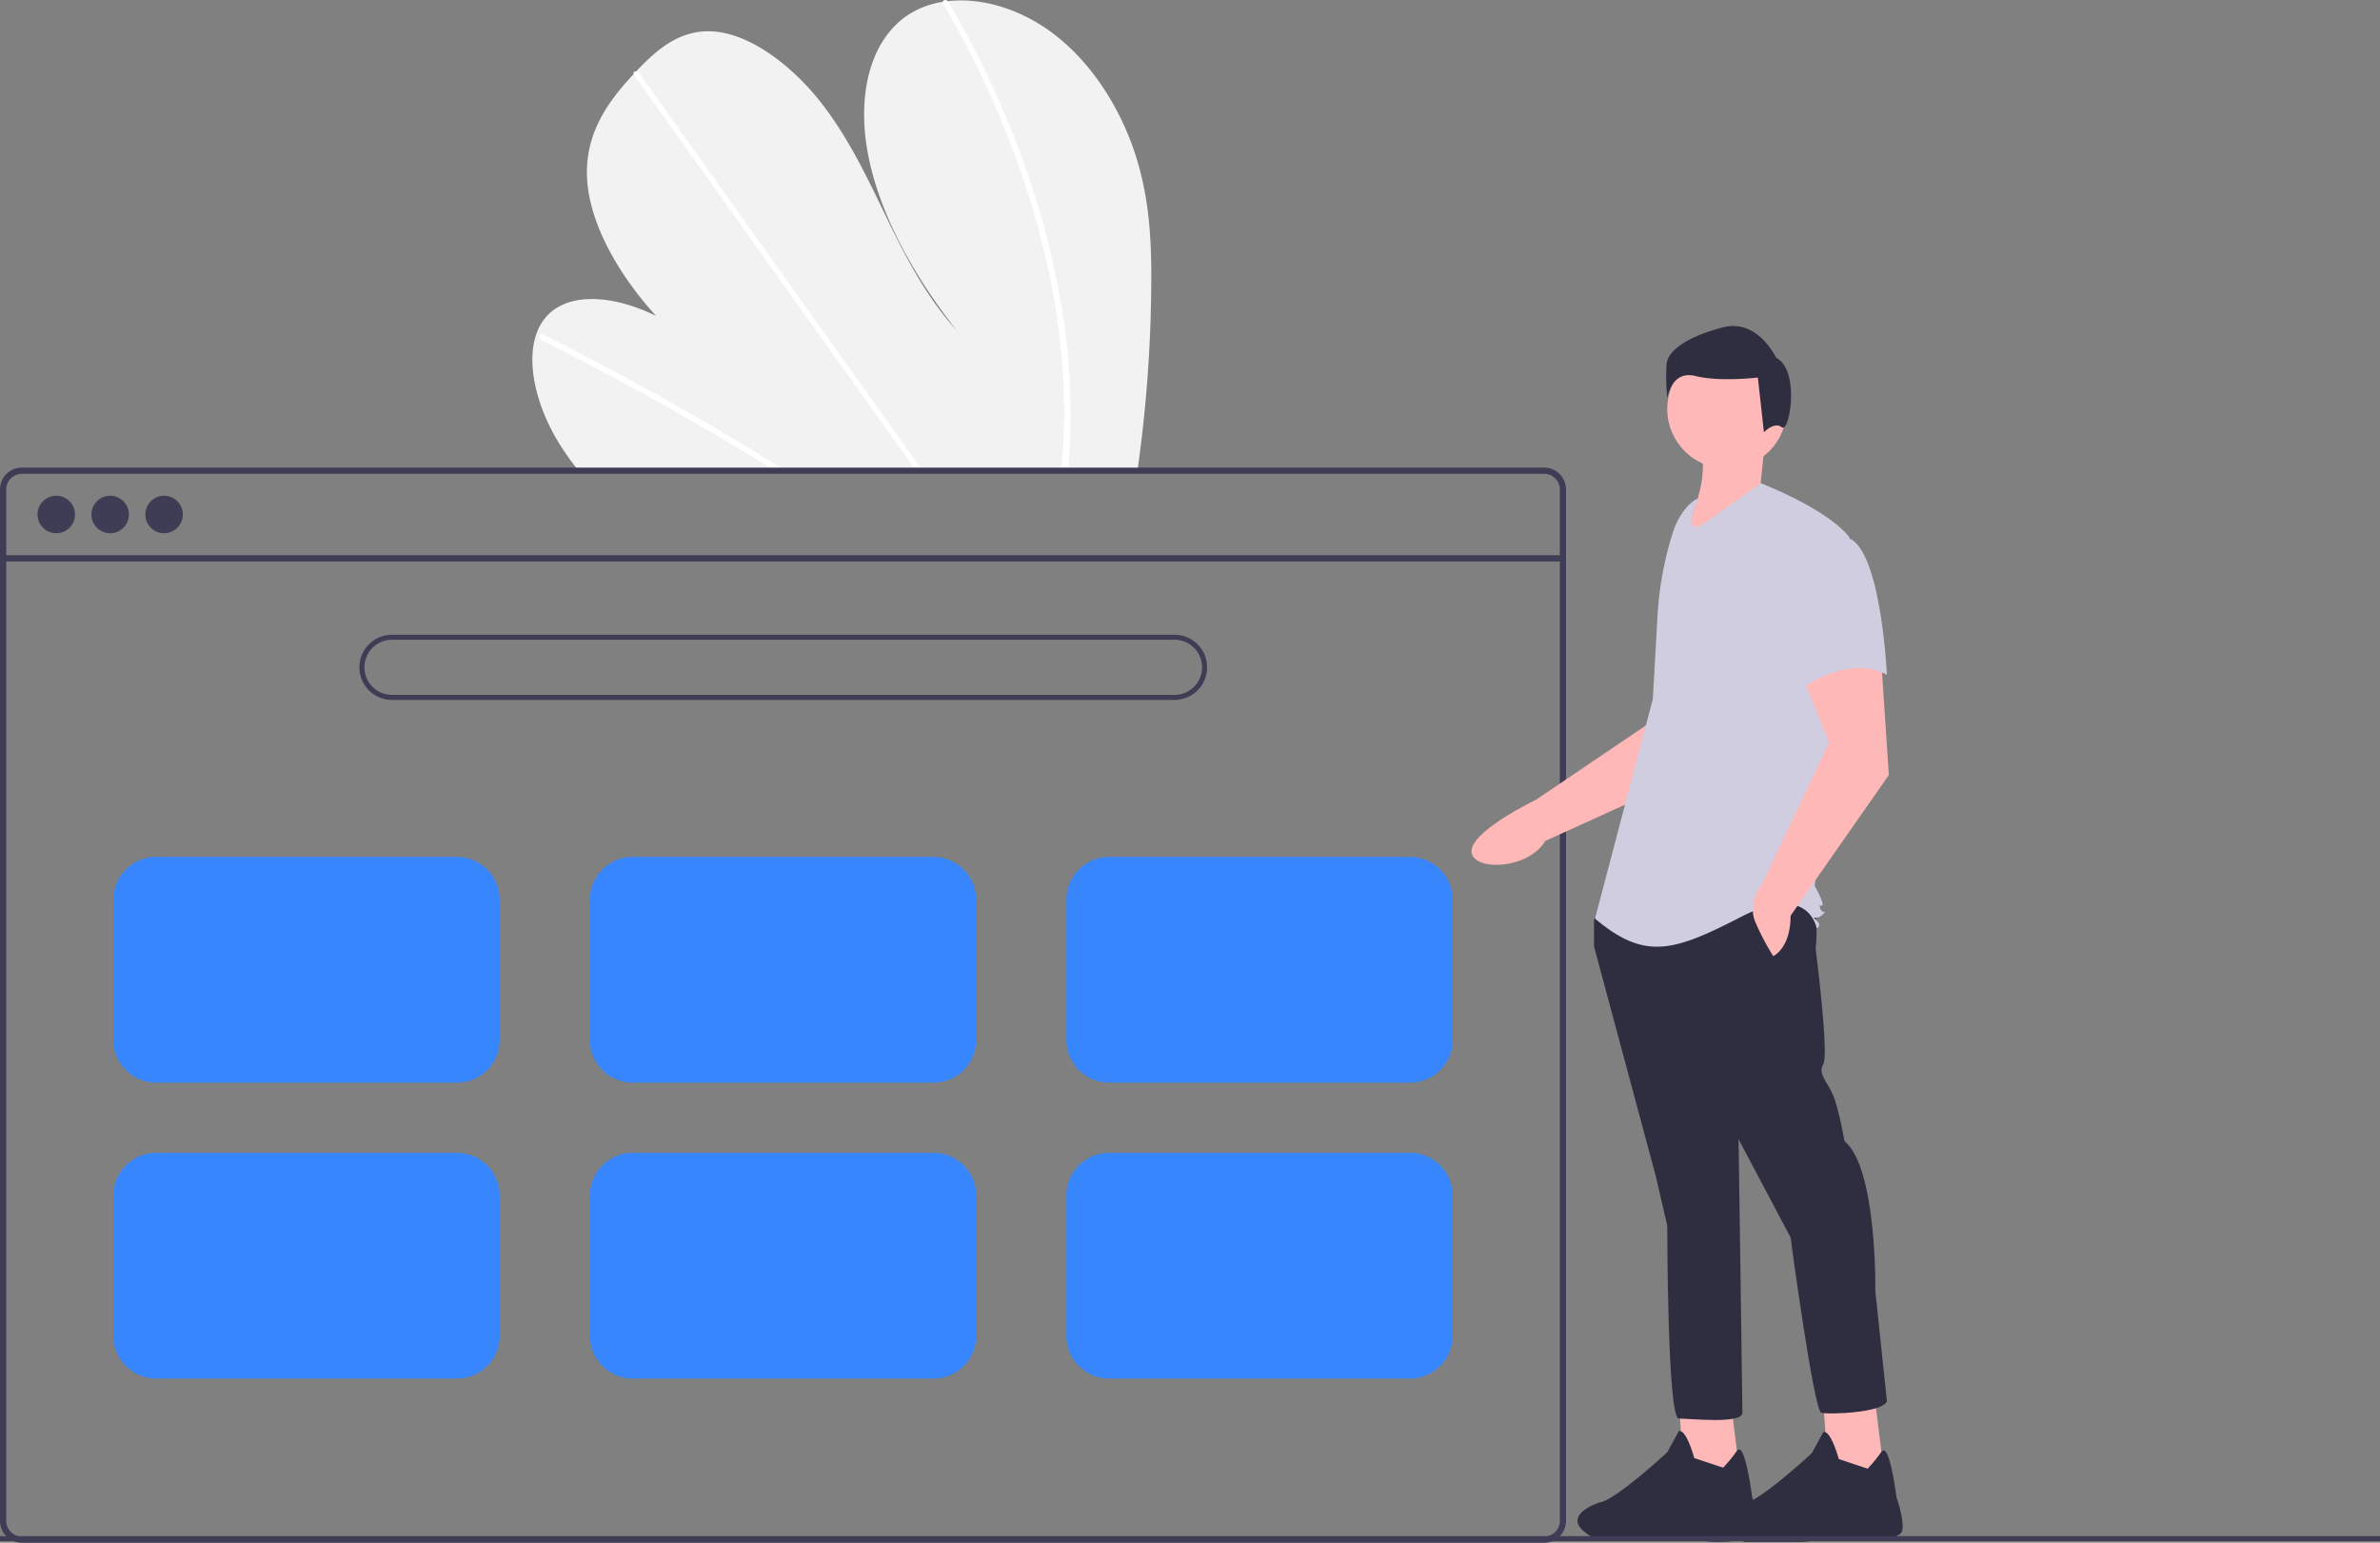 <svg xmlns="http://www.w3.org/2000/svg" width="553.428" height="358.786" viewBox="0 0 553.428 358.786">
  <rect x="0" y="0" width="553.428" height="358.786" fill="#808080" stroke="none"/>
  <defs>
    <style>
      .cls-1 {
        fill: #f2f2f2;
      }

      .cls-2 {
        fill: #fff;
      }

      .cls-3 {
        fill: #3f3d56;
      }

      .cls-4 {
        fill: #3786fe;
      }

      .cls-5 {
        fill: #ffb8b8;
      }

      .cls-6 {
        fill: #2f2e41;
      }

      .cls-7 {
        fill: #d0cde1;
      }
    </style>
  </defs>
  <g id="portfolio-hero-img" transform="translate(-4813 -266)">
    <path id="Path_770" data-name="Path 770" class="cls-1" d="M532.039,209.27a323.432,323.432,0,0,1-3.049,41.558c-.067.484-.14.967-.207,1.451l-130.208-.728c-.382-.48-.759-.966-1.123-1.458-1.216-1.628-2.355-3.3-3.4-5.034-5.027-8.344-7.329-18.114-5.022-24.854l.041-.1a11.826,11.826,0,0,1,2.308-4.011c5.258-5.919,15.89-4.932,25.538-.155-8.654-9.472-15.544-21.425-16.068-32.095-.513-10.407,4.928-17.841,10.83-24.159.194-.209.387-.412.581-.615.094-.1.194-.2.287-.308,4.6-4.815,9.973-9.561,17.744-8.987,8.522.631,17.971,7.769,24.6,16.087s11.028,17.755,15.49,26.971,9.3,18.655,16.472,26.528c-9.712-12.283-17.541-26.26-20.434-39.852s-.347-26.647,8.308-33.049a20.244,20.244,0,0,1,8.867-3.578c.373-.062.753-.112,1.138-.157,8.012-.912,17.578,1.859,25.718,8.483,8.964,7.293,15.178,18.105,18.27,28.369S532.138,199.718,532.039,209.27Z" transform="translate(4548.661 123.546)"/>
    <path id="Path_771" data-name="Path 771" class="cls-2" d="M447.995,307.275l-2.49-.014q-1.186-.741-2.383-1.465c-.494-.312-.994-.612-1.494-.918q-12.388-7.566-24.931-14.515t-25.189-13.268a1.043,1.043,0,0,1-.6-1.193.3.3,0,0,1,.042-.087c.118-.221.381-.313.765-.124,1.035.519,2.076,1.038,3.111,1.569q12.692,6.422,25.276,13.484t25.006,14.742c.174.106.349.218.523.324C446.42,306.3,447.2,306.786,447.995,307.275Z" transform="translate(4547.515 68.093)"/>
    <path id="Path_772" data-name="Path 772" class="cls-2" d="M495.766,263.8l-1.54-.009c-.347-.486-.689-.972-1.036-1.458q-12.238-17.161-24.471-34.323-20.033-28.1-40.054-56.191a.992.992,0,0,1-.173-.339c-.114-.415.191-.658.581-.615a1.17,1.17,0,0,1,.814.518q11.231,15.756,22.457,31.5l39.851,55.9c.845,1.183,1.69,2.371,2.534,3.554C495.078,262.828,495.424,263.314,495.766,263.8Z" transform="translate(4531.846 111.747)"/>
    <path id="Path_773" data-name="Path 773" class="cls-2" d="M581.48,242.989c-.079,2.595-.25,5.148-.475,7.678q-.065.726-.131,1.451l-1.615-.009c.049-.484.1-.967.142-1.451.341-3.655.583-7.351.616-11.147a155.5,155.5,0,0,0-3.061-31.345,195.169,195.169,0,0,0-9.482-32.565,223.633,223.633,0,0,0-15.513-32.22.861.861,0,0,1-.143-.572c.067-.46.68-.6,1.138-.157a1.336,1.336,0,0,1,.232.293q1.118,1.922,2.195,3.855a223.493,223.493,0,0,1,14.848,32.333,194.25,194.25,0,0,1,8.839,32.614,153.419,153.419,0,0,1,2.409,31.243Z" transform="translate(4480.433 123.617)"/>
    <path id="Path_774" data-name="Path 774" class="cls-3" d="M534.928,328.857H180.943a5.09,5.09,0,0,0-5.085,5.085V573.812a5.09,5.09,0,0,0,5.085,5.085H534.928a5.081,5.081,0,0,0,3.867-1.785,1.178,1.178,0,0,0,.111-.14,4.758,4.758,0,0,0,.729-1.23,4.961,4.961,0,0,0,.385-1.93V333.942A5.091,5.091,0,0,0,534.928,328.857Zm3.639,244.955a3.6,3.6,0,0,1-.6,1.995,3.76,3.76,0,0,1-1.376,1.236,3.607,3.607,0,0,1-1.662.4H180.943a3.638,3.638,0,0,1-3.633-3.633V333.942a3.638,3.638,0,0,1,3.633-3.633H534.928a3.639,3.639,0,0,1,3.639,3.634Z" transform="translate(4637.142 45.889)"/>
    <rect id="Rectangle_1270" data-name="Rectangle 1270" class="cls-3" width="362.707" height="1.454" transform="translate(4813.725 395.127)"/>
    <circle id="Ellipse_169" data-name="Ellipse 169" class="cls-3" cx="4.361" cy="4.361" r="4.361" transform="translate(4821.72 381.288)"/>
    <circle id="Ellipse_170" data-name="Ellipse 170" class="cls-3" cx="4.361" cy="4.361" r="4.361" transform="translate(4834.259 381.288)"/>
    <circle id="Ellipse_171" data-name="Ellipse 171" class="cls-3" cx="4.361" cy="4.361" r="4.361" transform="translate(4846.797 381.288)"/>
    <path id="Path_775" data-name="Path 775" class="cls-3" d="M508.707,410.671H326.758a7.581,7.581,0,1,1,0-15.162H508.707a7.581,7.581,0,1,1,0,15.162Zm-181.949-14a6.415,6.415,0,1,0,0,12.83H508.707a6.415,6.415,0,0,0,0-12.83Z" transform="translate(4577.403 18.107)"/>
    <path id="Path_776" data-name="Path 776" class="cls-4" d="M300.977,536.612H231a9.925,9.925,0,0,1-9.914-9.914V494.041A9.925,9.925,0,0,1,231,484.127h69.98a9.925,9.925,0,0,1,9.914,9.914V526.7A9.925,9.925,0,0,1,300.977,536.612Z" transform="translate(4618.291 -18.832)"/>
    <path id="Path_777" data-name="Path 777" class="cls-4" d="M490.977,536.612H421a9.925,9.925,0,0,1-9.914-9.914V494.041A9.925,9.925,0,0,1,421,484.127h69.98a9.925,9.925,0,0,1,9.914,9.914V526.7A9.925,9.925,0,0,1,490.977,536.612Z" transform="translate(4539.094 -18.832)"/>
    <path id="Path_778" data-name="Path 778" class="cls-4" d="M680.977,536.612H611a9.925,9.925,0,0,1-9.914-9.914V494.041A9.925,9.925,0,0,1,611,484.127h69.98a9.925,9.925,0,0,1,9.914,9.914V526.7A9.925,9.925,0,0,1,680.977,536.612Z" transform="translate(4459.896 -18.832)"/>
    <path id="Path_779" data-name="Path 779" class="cls-4" d="M300.977,654.612H231a9.925,9.925,0,0,1-9.914-9.914V612.041A9.925,9.925,0,0,1,231,602.127h69.98a9.925,9.925,0,0,1,9.914,9.914V644.7a9.925,9.925,0,0,1-9.914,9.914Z" transform="translate(4618.291 -68.018)"/>
    <path id="Path_780" data-name="Path 780" class="cls-4" d="M490.977,654.612H421a9.925,9.925,0,0,1-9.914-9.914V612.041A9.925,9.925,0,0,1,421,602.127h69.98a9.925,9.925,0,0,1,9.914,9.914V644.7a9.925,9.925,0,0,1-9.914,9.914Z" transform="translate(4539.094 -68.018)"/>
    <path id="Path_781" data-name="Path 781" class="cls-4" d="M680.977,654.612H611a9.925,9.925,0,0,1-9.914-9.914V612.041A9.925,9.925,0,0,1,611,602.127h69.98a9.925,9.925,0,0,1,9.914,9.914V644.7a9.925,9.925,0,0,1-9.914,9.914Z" transform="translate(4459.896 -68.018)"/>
    <g id="Group_352" data-name="Group 352" transform="translate(5155.17 341.812)">
      <path id="Path_820" data-name="Path 820" class="cls-5" d="M872.451,294.753l-2.658,17.69-30.381,20.549s-15.974,7.654-14.968,12.41c.9,4.239,13.222,3.737,17.1-2.818l36.322-16.513,12.148-24.049Z" transform="translate(-824.398 -222.818)"/>
      <path id="Path_821" data-name="Path 821" class="cls-5" d="M806.5,558.589l1.344,18.818,12.994-.9-2.24-17.922Z" transform="translate(-758.288 -308.308)"/>
      <path id="Path_822" data-name="Path 822" class="cls-6" d="M906.577,714.04s-1.792-6.721-3.585-6.273L900.3,712.7s-12.1,11.2-15.682,11.65c0,0-11.649,3.584,0,8.961h13.442s8.961-.448,10.753,0,12.1.448,12.546-2.24S920.018,723,920.018,723s-1.652-13.219-3.515-10.642a35.172,35.172,0,0,1-3.206,3.921Z" transform="translate(-854.781 -450.766)"/>
      <path id="Path_823" data-name="Path 823" class="cls-5" d="M881.5,559.089l1.344,18.818,12.994-.9-2.24-17.922Z" transform="translate(-799.685 -308.584)"/>
      <path id="Path_824" data-name="Path 824" class="cls-6" d="M981.577,714.54s-1.792-6.721-3.584-6.273L975.3,713.2s-12.1,11.2-15.682,11.65c0,0-11.65,3.584,0,8.961h13.442s8.961-.9,10.753-.448,12.1.448,12.546-2.24-1.344-7.617-1.344-7.617-1.652-13.219-3.515-10.642a35.176,35.176,0,0,1-3.206,3.921Z" transform="translate(-896.176 -451.042)"/>
      <path id="Path_825" data-name="Path 825" class="cls-6" d="M890.24,434.067,888,437.2v6.273L902.338,496.8l2.688,11.649s0,44.806,2.688,44.806S922.5,554.6,922.5,551.907s-.9-63.624-.9-63.624l12.1,22.851s5.377,40.325,7.169,40.773,14.338,0,15.234-2.688l-2.688-25.539s.448-28.676-7.169-34.949c0,0-1.344-7.617-2.688-10.753s-3.584-4.929-2.24-7.169-1.792-26.884-1.792-26.884.9-7.617-.9-9.857S890.24,434.067,890.24,434.067Z" transform="translate(-859.503 -299.162)"/>
      <ellipse id="Ellipse_181" data-name="Ellipse 181" class="cls-5" cx="13.89" cy="13.89" rx="13.89" ry="13.89" transform="translate(45.523 5.416)"/>
      <path id="Path_826" data-name="Path 826" class="cls-5" d="M951.663,193.586l-.9,8.961,3.584,3.136L931.5,216.437c5.629-9.617,7.3-18.374,4.48-24.643Z" transform="translate(-883.513 -165.991)"/>
      <path id="Path_827" data-name="Path 827" class="cls-7" d="M912.247,220.275s-3.584,7.169.9,5.377l13.89-9.857s15.234,5.825,20.611,12.546l-4.481,47.494-3.584,33.6s2.24,4.032,1.792,4.481-.9-.448-.448.9,1.792,0,.448,1.344-2.688,0-1.344,1.344,0,1.792,0,1.792-1.792-10.753-17.474-2.688-22.4,10.305-34.052.448l13.442-51.079,1.085-19.265a79.355,79.355,0,0,1,3.41-18.96c1.028-3.326,2.818-6.595,5.81-8.374Z" transform="translate(-859.779 -179.238)"/>
      <path id="Path_828" data-name="Path 828" class="cls-5" d="M981.4,309.982l6.721,16.578-15.682,33.156s-3.584,4.033-1.344,8.961a59.235,59.235,0,0,0,4.032,7.617s4.032-1.792,4.032-9.409l22.851-32.708-1.792-26.884Z" transform="translate(-904.959 -229.74)"/>
      <path id="Path_829" data-name="Path 829" class="cls-7" d="M987.759,244.5a17.124,17.124,0,0,0-3.584,16.13c2.688,9.857,4.929,17.474,4.929,17.474s10.753-8.065,19.714-3.136c0,0-1.344-29.124-8.961-31.812S987.759,244.5,987.759,244.5Z" transform="translate(-912.217 -193.83)"/>
      <path id="Path_830" data-name="Path 830" class="cls-6" d="M950.968,141.6s-4.244-9.195-12.378-7.073-12.731,5.3-13.085,8.488a45.423,45.423,0,0,0,.177,7.957s.884-6.542,6.542-5.128,14.5.354,14.5.354l1.415,12.731s2.412-2.571,4.18-1.157S956.627,144.426,950.968,141.6Z" transform="translate(-880.137 -134.206)"/>
    </g>
    <rect id="Rectangle_1273" data-name="Rectangle 1273" class="cls-3" width="553.428" height="1.166" transform="translate(4813 623.244)"/>
  </g>
</svg>
